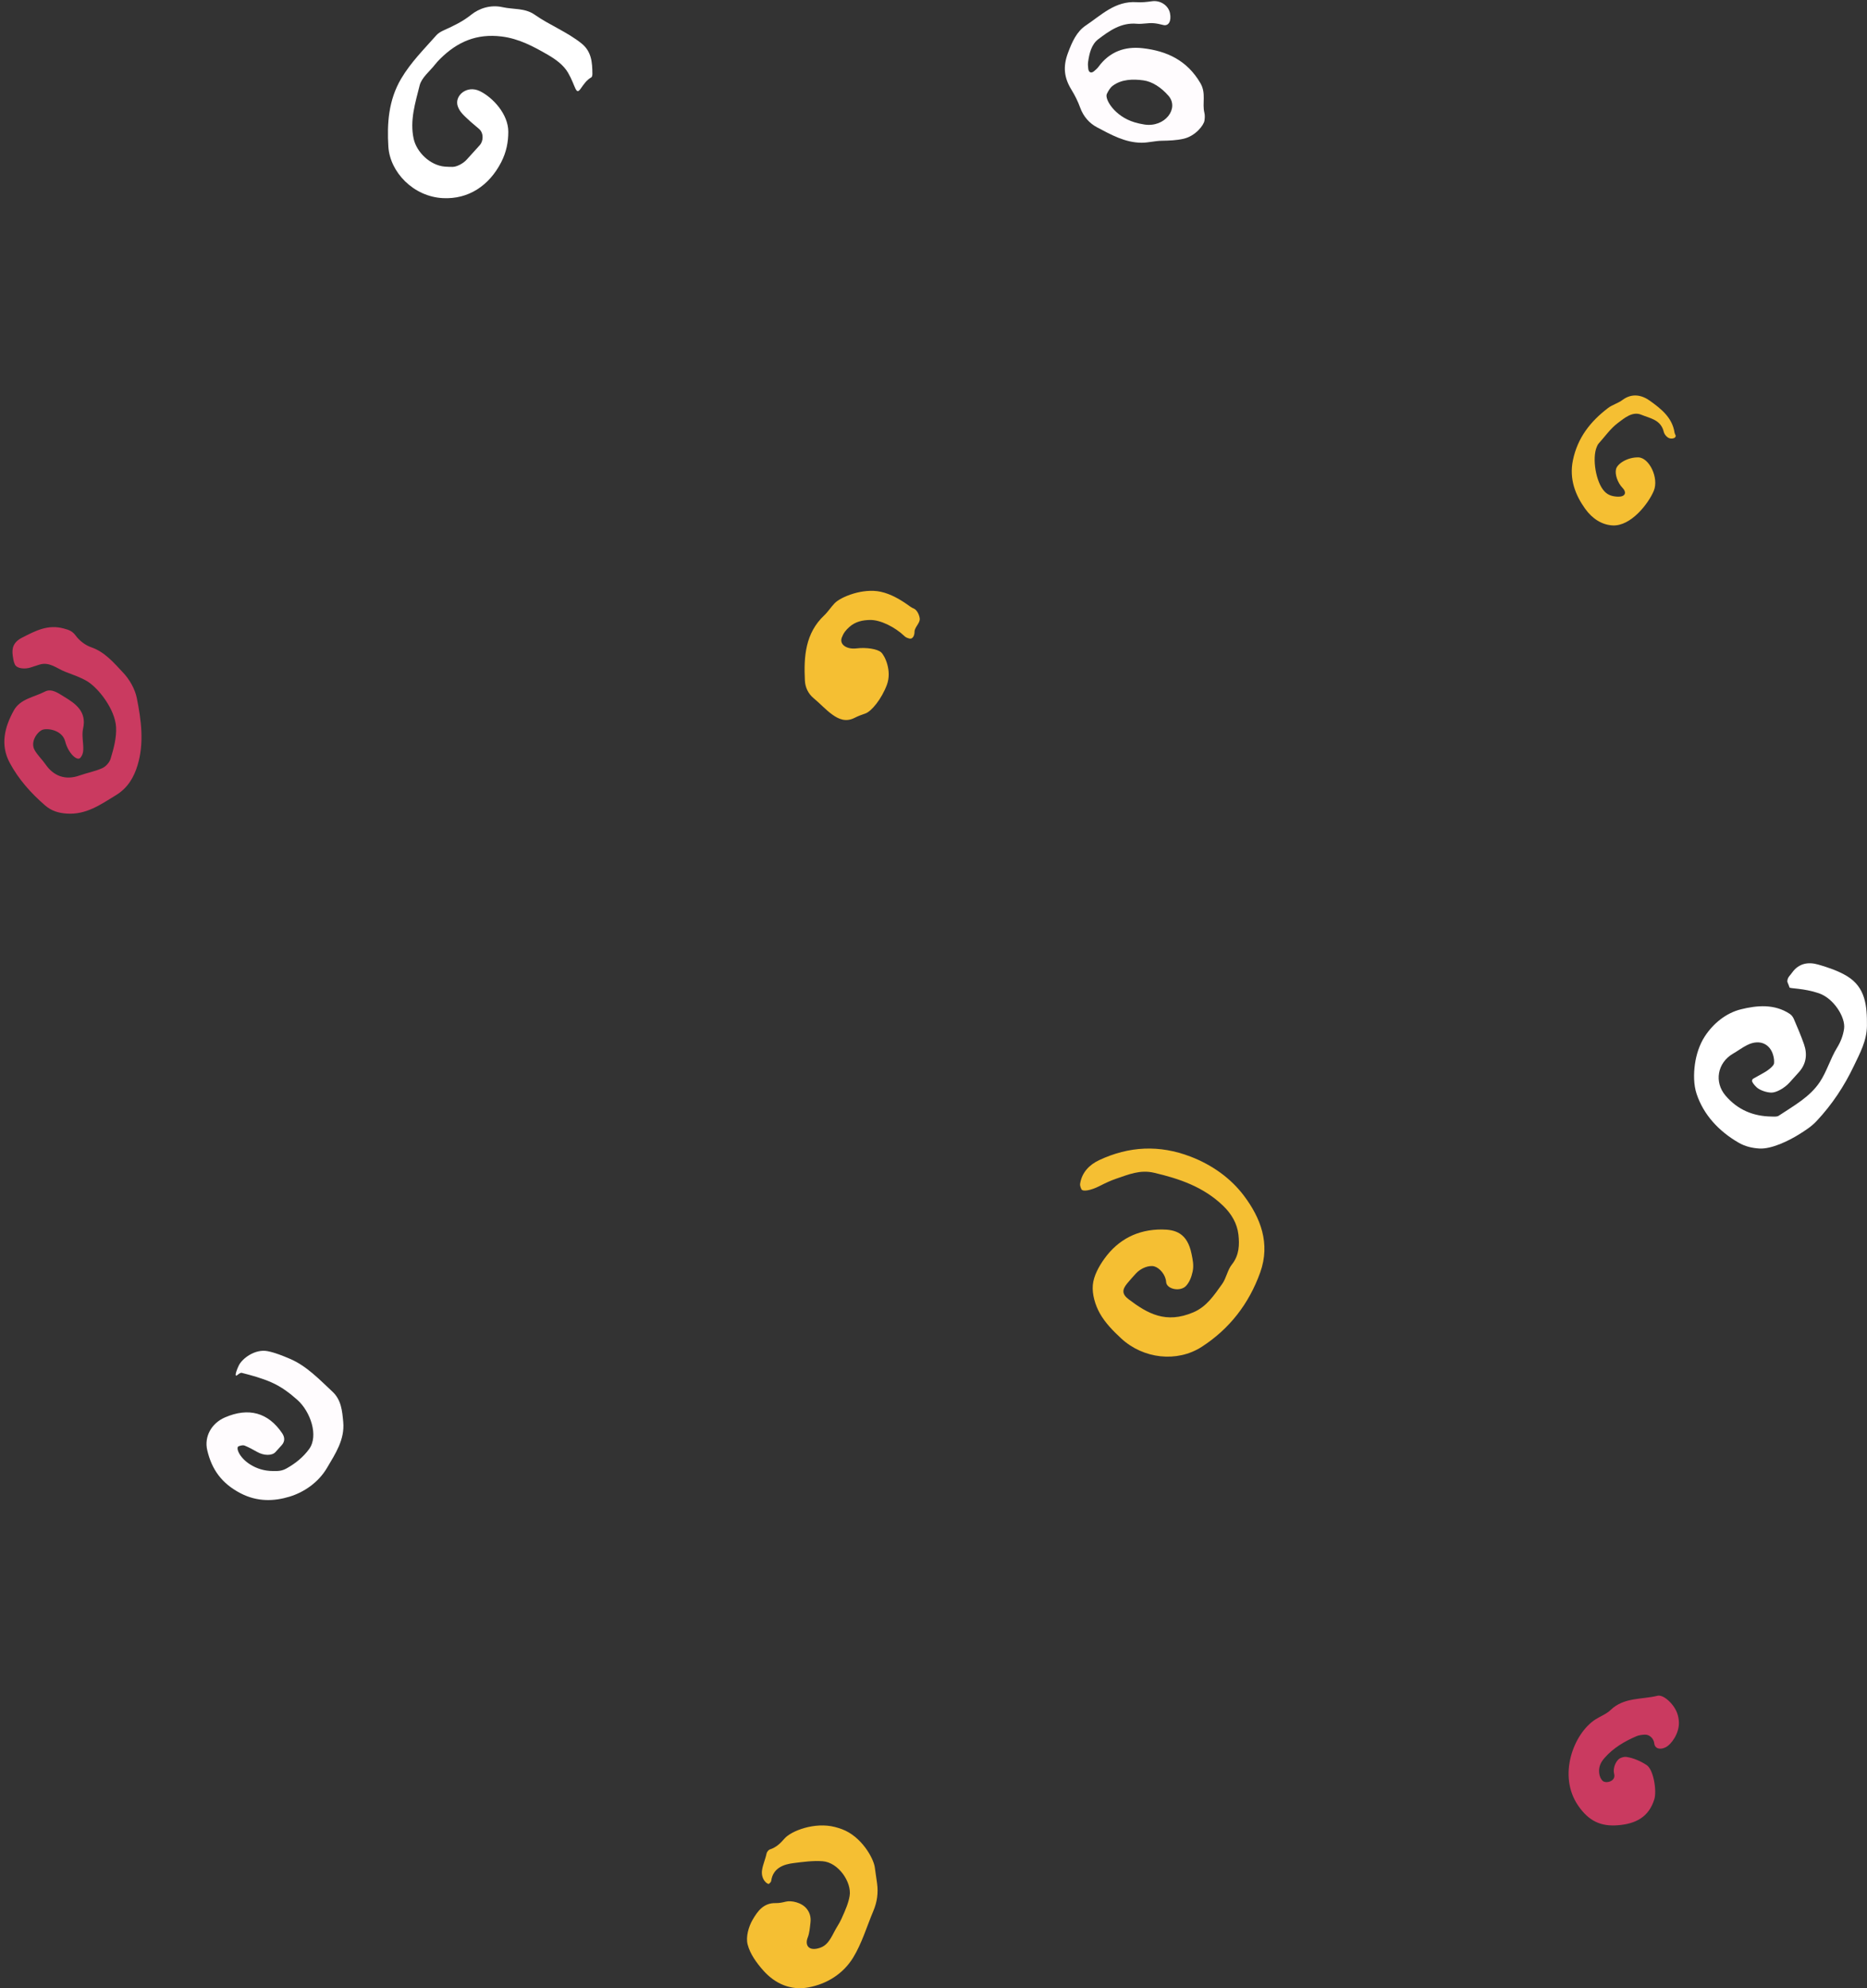 <?xml version="1.0" encoding="UTF-8" standalone="no"?><svg xmlns="http://www.w3.org/2000/svg" xmlns:xlink="http://www.w3.org/1999/xlink" fill="#000000" height="1463.6" preserveAspectRatio="xMidYMid meet" version="1" viewBox="-3.2 -0.8 1374.9 1463.6" width="1374.9" zoomAndPan="magnify"><rect x="-3.2" y="-0.8" width="1374.9" height="1463.6" fill="#333333" stroke="none"/><defs><clipPath id="a"><path d="M 1244 708 L 1371.672 708 L 1371.672 845 L 1244 845 Z M 1244 708"/></clipPath><clipPath id="b"><path d="M 546 1342 L 644 1342 L 644 1462.809 L 546 1462.809 Z M 546 1342"/></clipPath></defs><g><g id="change1_1"><path d="M 855.57 942.938 C 855.238 937.637 850.828 932.625 846.973 931.477 C 843.117 930.332 837.02 932.625 833.363 936.613 C 831.137 939.043 828.969 941.461 826.898 943.961 C 823.047 948.621 822.973 951.883 827.988 955.68 C 841.984 966.27 855.414 973.828 875.574 965.27 C 885.496 961.062 890.98 952.496 896.809 944.395 C 899.902 940.094 900.734 934.105 904.008 930.012 C 909.449 923.207 909.641 915.301 908.785 907.938 C 907.852 899.938 903.816 892.84 897.461 886.746 C 883.051 872.938 865.539 866.93 846.68 862.516 C 836.316 860.09 827.727 863.871 818.879 866.855 C 814.715 868.262 810.715 870.156 806.605 872.254 C 800 875.617 794.012 876.641 793.129 874.559 C 792.492 873.062 792.031 871.789 792.215 870.617 C 793.504 862.242 799.07 856.582 806.297 853.203 C 828.238 842.941 850.551 841.816 873.516 850.613 C 889.441 856.719 903.176 866.531 912.914 879.496 C 925.043 895.641 932.492 914.527 924.859 935.852 C 916.59 958.953 902.23 977.441 881.828 990.625 C 863.598 1002.41 838.742 999.473 822.578 984.566 C 816.602 979.059 810.621 972.961 806.719 965.969 C 803.312 959.875 800.984 951.988 801.574 945.188 C 802.16 938.457 806.039 931.406 810.156 925.707 C 820.375 911.555 834.68 904.234 852.355 904.273 C 862.242 904.293 871.117 906.73 874.258 922.156 C 875.137 926.465 876.094 930.605 875.07 935.34 C 874.148 939.594 872.672 943.086 870.324 945.684 C 866.07 950.402 855.902 948.238 855.57 942.938" fill="#f5bf33"/></g><g clip-path="url(#a)" id="change2_1"><path d="M 1301.129 803.512 C 1297.469 803.391 1292.75 801.703 1290.57 799.738 C 1288.398 797.773 1286.852 795.523 1287.059 794.707 C 1287.23 794.07 1287.391 793.566 1287.719 793.371 C 1290.262 791.91 1292.809 790.492 1295.391 789.078 C 1299.641 786.746 1303.172 783.559 1303.262 781.934 C 1303.309 780.898 1303.34 779.938 1303.219 778.996 C 1301.859 768.121 1293.25 763.535 1283.398 768.535 C 1279.809 770.352 1276.559 772.805 1273.07 774.82 C 1261.488 781.512 1259.02 795.781 1267.52 805.723 C 1276.422 816.141 1287.77 820.906 1301.238 821.129 C 1303.07 821.16 1305.34 821.434 1306.691 820.531 C 1317.609 813.25 1329.551 806.848 1336.961 795.699 C 1342.129 787.934 1344.719 778.48 1349.629 770.508 C 1352.469 765.91 1354.129 761.266 1354.82 756.504 C 1356.02 748.285 1347.352 734.137 1336.191 730.352 C 1325.039 726.57 1314.91 726.996 1314.621 726.098 C 1314.449 725.562 1314.27 725.02 1314.059 724.48 C 1313.801 723.805 1313.52 723.133 1313.211 722.395 C 1312.711 721.25 1313.289 719.18 1314.488 717.766 C 1315.211 716.918 1315.922 716.051 1316.57 715.141 C 1321.52 708.219 1328.559 707.164 1335.859 709.277 C 1343.121 711.383 1350.539 713.871 1356.949 717.742 C 1370.719 726.047 1371.781 739.883 1371.66 754.359 C 1371.559 765.398 1366.43 774.613 1362.051 783.828 C 1355.02 798.598 1346.059 812.207 1334.629 824.398 C 1330.801 828.488 1326.238 831.395 1321.691 834.234 C 1314.051 839.004 1301.398 845.172 1292.512 844.664 C 1287.23 844.359 1282.051 843.211 1277.141 840.367 C 1262.5 831.906 1251.309 819.75 1246.23 804.496 C 1243.988 797.738 1243.988 789.711 1244.988 782.539 C 1245.969 775.523 1248.359 768.121 1252.191 762.223 C 1258.469 752.566 1267.93 744.895 1278.898 742.188 C 1290.68 739.285 1303.52 738.07 1314.852 745.574 C 1316.102 746.402 1317.191 747.84 1317.789 749.238 C 1320.43 755.41 1323.109 761.59 1325.309 767.926 C 1327.891 775.332 1326.988 782.367 1321.578 788.426 C 1319.328 790.949 1317.059 793.453 1314.672 796.086 C 1310.852 800.305 1304.781 803.629 1301.129 803.512" fill="#ffffff"/></g><g id="change3_1"><path d="M 44.832 545.051 C 42.652 536.508 31.703 535.059 28.066 536.434 C 24.43 537.809 18.762 545.215 22.359 551.48 C 24.52 555.234 27.949 558.426 30.309 561.855 C 36.152 570.352 44.758 573.824 55.301 570.094 C 60.863 568.129 66.789 567.066 72.129 564.664 C 74.719 563.5 77.398 560.516 78.234 557.801 C 80.648 549.949 82.672 542.094 82.281 534.543 C 81.605 521.457 69.316 505.664 60.961 500.672 C 56.012 497.719 50.301 495.828 44.805 493.699 C 38.645 491.316 33.16 486.043 25.645 488.52 C 23.492 489.23 21.332 489.926 19.164 490.617 C 15.582 491.758 9.316 491.707 7.719 488.273 C 6.734 486.152 6.434 483.691 6.156 481.629 C 5.492 476.613 6.398 472.008 12.988 468.637 C 22.984 463.523 32.039 458.672 43.777 461.871 C 47.531 462.887 50.035 463.676 52.539 467.09 C 55.242 470.781 59.559 474.148 63.867 475.633 C 74.066 479.141 80.594 487.094 87.402 494.289 C 92.16 499.324 96.191 506.32 97.543 513.047 C 100.82 529.352 103.059 546.215 98.109 562.512 C 95.473 571.199 91.062 579.133 82.16 584.59 C 70.812 591.543 60.281 599.027 46.074 598.121 C 39.883 597.727 34.703 596.184 29.887 591.996 C 19.48 582.961 10.441 572.828 3.949 560.703 C -3.18 547.391 0.262 534.309 6.996 522.152 C 11.727 513.621 21.926 512.438 29.824 508.328 C 34.871 505.703 39.988 509.664 43.848 511.988 C 52.32 517.094 60.875 522.891 57.977 535.633 C 56.883 540.453 58.273 545.793 58.137 550.887 C 58.07 553.402 57.367 555.484 56 557.027 C 53.57 559.77 47.012 553.594 44.832 545.051" fill="#ca3a60"/></g><g id="change2_2"><path d="M 415.125 52.75 C 411.766 46.961 405.836 42.738 399.914 39.34 C 389.762 33.512 379.09 27.68 366.324 26.078 C 347.691 23.75 333.516 30.051 320.93 42.531 C 319.613 43.828 318.34 45.199 317.199 46.66 C 313.234 51.75 307.25 56.359 305.828 62.102 C 302.676 74.809 298.484 87.75 301.41 101.27 C 303.535 111.102 313.426 120.949 324.441 121.859 C 326.297 122.012 328.16 122.051 330.035 122.051 C 333.129 122.059 337.805 119.672 340.48 116.711 C 342.137 114.879 343.73 113.121 345.324 111.359 C 346.91 109.602 348.496 107.852 350.121 106.059 C 352.77 103.129 353.141 97.34 349.699 94.199 C 347.598 92.281 345.324 90.609 343.285 88.738 C 337.781 83.68 335.379 81.512 333.941 77.5 C 331.188 69.809 340.48 61.57 350.18 66.289 C 359.875 71.02 371.141 83.328 371.121 96.191 C 371.113 103.68 369.77 111.09 365.887 118.629 C 356.984 135.91 341.762 146.02 322.941 145.051 C 301.148 143.922 283.941 125.871 282.789 107.09 C 281.762 90.34 282.84 72.941 292.242 57.07 C 299.422 44.961 309.105 35.391 318.191 25.109 C 319.625 23.488 321.762 22.34 323.777 21.422 C 330.781 18.238 337.465 15.141 343.762 10.078 C 349.594 5.391 357.938 2.488 366.941 4.488 C 374.816 6.25 383.344 4.98 390.52 10 C 401.598 17.762 414.418 22.66 425.059 31.191 C 432.441 37.109 432.992 45.219 433.051 53.602 C 433.055 54.469 432.836 55.828 432.27 56.141 C 428.805 58.039 426.688 61.27 424.383 64.52 C 420.66 69.738 420.809 62.551 415.125 52.75" fill="#ffffff"/></g><g clip-path="url(#b)" id="change4_2"><path d="M 557.984 1375.898 C 558.59 1371.762 560.496 1367.75 561.285 1363.711 C 561.52 1362.531 562.742 1360.961 563.836 1360.609 C 568.457 1359.148 571.57 1356.051 574.539 1352.629 C 579.438 1346.98 596.762 1340.27 611.656 1344.121 C 613.387 1344.57 615.102 1345.102 616.785 1345.719 C 631.223 1351.051 640.035 1367.051 640.996 1373.68 C 641.574 1377.648 642.152 1381.668 642.703 1385.691 C 643.66 1392.66 642.711 1399.391 639.977 1405.871 C 635.102 1417.43 631.516 1429.77 625.035 1440.328 C 617.801 1452.121 605.816 1459.68 592.105 1462.219 C 579.16 1464.621 567.598 1459.512 558.969 1449.828 C 553.996 1444.262 549.121 1437.52 547.348 1430.512 C 545.961 1425.02 548.055 1417.52 551.07 1412.359 C 554.555 1406.398 558.941 1399.898 568.074 1400.141 C 570.523 1400.199 572.988 1399.711 575.461 1399.078 C 579.461 1398.059 587.207 1399.621 590.945 1404.398 C 593.02 1407.051 594.18 1410.238 593.629 1414.73 C 593.18 1418.391 592.973 1422.051 591.625 1425.48 C 589.402 1431.109 592.23 1435.891 600.688 1433.059 C 605.266 1431.52 607.734 1428.039 611.137 1421.328 C 612.754 1418.141 614.879 1415.191 616.367 1411.941 C 619.805 1404.449 621.676 1399.719 622.488 1394.852 C 624.152 1384.93 614.344 1370.191 602.57 1369.32 C 595.539 1368.801 588.34 1369.809 581.285 1370.68 C 574.109 1371.578 566.055 1374.121 564.719 1383.852 C 564.629 1384.512 564.031 1385.109 563.227 1385.852 C 562.195 1386.809 556.973 1382.809 557.984 1375.898" fill="#f5bf33"/></g><g id="change5_1"><path d="M 193.922 993.852 C 199.477 994.957 204.945 997.199 210.234 999.445 C 222.555 1004.68 231.914 1014.602 241.641 1023.672 C 248.152 1029.738 248.816 1037.891 249.562 1045.941 C 250.766 1058.98 243.766 1069.32 237.637 1079.738 C 231.367 1090.398 220.82 1097.672 209.984 1100.961 C 198.758 1104.371 186.438 1104.922 174.016 1098.488 C 160.086 1091.281 152.734 1080.969 149.406 1066.691 C 147.07 1056.66 152.59 1046.879 162.469 1042.609 C 179.867 1035.09 194.289 1039.02 204.562 1054.219 C 206.508 1057.102 206.816 1060.219 204.23 1063.078 C 202.703 1064.762 201.18 1066.449 199.664 1068.121 C 197.141 1070.91 191.109 1070.84 186.164 1068.012 C 183.125 1066.281 180.113 1064.66 176.977 1063.359 C 175.801 1062.871 174.258 1063.262 172.574 1063.828 C 170.211 1064.641 172.809 1072.109 181.062 1077.27 C 185.879 1080.281 191.285 1082.02 197.773 1082.09 C 201.566 1082.141 204.312 1082.121 207.836 1080.148 C 214.68 1076.32 220.246 1071.66 224.43 1065.941 C 231.609 1056.121 225.395 1038.281 215.816 1029.738 C 210.07 1024.621 203.914 1019.98 196.633 1016.789 C 189.676 1013.738 182.238 1011.691 174.855 1009.82 C 173.977 1009.602 172.824 1010.43 171.398 1011.551 C 169.672 1012.91 170.16 1009.719 172.578 1004.539 C 174.996 999.352 184.562 991.996 193.922 993.852" fill="#fffcfe"/></g><g id="change5_2"><path d="M 832.324 89.238 C 834.691 89.949 837.09 90.48 839.52 90.859 C 854.723 93.219 865.328 78.98 857.316 69.73 C 852.027 63.629 845.359 59.25 838.855 58.359 C 831.113 57.301 822.699 57.5 816.258 62.32 C 814.379 63.719 813.094 65.91 811.91 68.34 C 810.105 72.059 817.582 84.852 832.324 89.238 Z M 858.418 8.941 C 859.57 14.68 857.379 18.57 853.527 17.621 C 851.008 16.988 848.75 16.488 846.469 16.289 C 842.348 15.922 838.09 17.059 833.969 16.691 C 822.5 15.648 813.859 21.801 805.602 28.059 C 800.469 31.961 798.969 38.672 798.078 44.969 C 797.867 46.48 798 48.031 798.219 49.852 C 798.535 52.531 800.379 53.34 802.406 51.672 C 803.734 50.578 804.887 49.559 805.777 48.34 C 813.926 37.219 825.227 33.191 838.293 34.691 C 856.168 36.73 870.98 43.629 880.785 60.371 C 885.219 67.941 881.973 75.07 883.742 82.238 C 884.199 84.102 884.066 86.102 883.773 88.07 C 883.301 91.281 877.301 99.262 868.512 101.32 C 863.312 102.531 857.82 102.73 852.27 102.82 C 847.355 102.898 842.453 104.27 837.551 104.27 C 825.348 104.25 814.891 98.309 804.594 92.879 C 799.094 89.969 794.629 84.98 792.301 78.52 C 790.637 73.898 788.391 69.398 785.812 65.211 C 780.484 56.539 779.445 48.441 783.246 38.25 C 786.281 30.102 789.648 22.469 796.395 17.969 C 807.832 10.328 818.09 -0.281 833.934 0.82 C 837.566 1.07 841.238 0.68 845.168 0.121 C 851.332 -0.75 857.262 3.211 858.418 8.941" fill="#fffcfe"/></g><g id="change3_2"><path d="M 1223.512 1285.391 C 1219.25 1287.578 1215.461 1286.34 1215.039 1282.609 C 1214.621 1278.871 1211.461 1275.961 1207.988 1276.148 C 1205.82 1276.27 1203.711 1276.52 1201.828 1277.328 C 1193.148 1281.07 1184.98 1285.859 1178.531 1293.16 C 1175.621 1296.469 1174 1299.73 1174.461 1304.32 C 1174.711 1306.73 1175.531 1308.52 1176.801 1309.949 C 1179.078 1312.52 1186.879 1310.621 1185.531 1305.219 C 1184.191 1299.82 1187.578 1294.512 1189.969 1293.449 C 1191.449 1292.801 1193.051 1292.32 1194.551 1292.539 C 1199.719 1293.32 1205 1295.629 1209.422 1298.531 C 1214.531 1301.871 1216.98 1317.5 1215.09 1323.672 C 1211 1337.012 1201.121 1341.789 1188.398 1342.828 C 1175.699 1343.859 1166.84 1339.828 1158.961 1328.34 C 1143.859 1306.352 1155.52 1275.539 1171.539 1265.051 C 1175.281 1262.602 1179.781 1261.012 1182.922 1257.969 C 1192.699 1248.52 1205.828 1250.391 1217.441 1247.52 C 1220.43 1246.781 1224.75 1249.801 1227.969 1253.641 C 1231.621 1258.012 1232.988 1262.41 1233.18 1266.98 C 1233.5 1275.039 1227.781 1283.191 1223.512 1285.391" fill="#ca3a60"/></g><g id="change4_1"><path d="M 674.117 454.512 C 674.512 457.801 670.289 460.91 670.281 464.246 C 670.273 467.578 668.598 469.812 666.531 469.262 C 665.16 468.898 663.922 468.465 663.059 467.641 C 655.797 460.691 645.117 455.469 637.602 455.578 C 631.949 455.672 626.73 456.801 622.375 460.66 C 619.625 463.102 617.973 465.191 616.715 468.559 C 614.809 473.641 620.289 477.383 627.559 476.504 C 634.824 475.621 642.938 476.922 645.684 479.406 C 648.426 481.891 653.762 493.035 649.918 503.34 C 646.074 513.641 638.586 522.895 634.078 524.422 C 631.367 525.336 628.66 526.352 626.098 527.656 C 619.711 530.91 614.465 528.656 609.652 525.18 C 604.797 521.676 600.734 517.102 596.09 513.277 C 591.879 509.812 589.785 505.141 589.539 500.16 C 588.676 482.578 589.801 465.352 603.805 452.16 C 606.598 449.531 608.766 446.039 611.461 443.25 C 615.973 438.578 632.234 431.949 645.398 434.82 C 652.922 436.469 660.055 440.57 667.039 445.691 C 667.938 446.352 668.949 446.852 670.004 447.32 C 671.711 448.09 673.723 451.219 674.117 454.512" fill="#f5bf33"/></g><g id="change1_2"><path d="M 1191.609 358.289 C 1188.02 354.539 1185.91 348.371 1186.891 344.488 C 1187.859 340.621 1195.129 335.77 1203.23 335.891 C 1211.34 336.012 1218.59 351.102 1214.691 360.5 C 1210.781 369.898 1197.809 386.738 1184.301 385.98 C 1176.609 385.539 1169.539 381.262 1164.102 373.66 C 1156.859 363.559 1152.309 351.711 1155.121 338.051 C 1158.539 321.449 1168.031 309.43 1180.969 299.578 C 1184.16 297.148 1188.352 296.07 1191.559 293.672 C 1198.641 288.379 1205.898 289.949 1211.879 294.262 C 1219.98 300.102 1228.25 306.48 1229.961 317.59 C 1230.09 318.441 1230.66 319.23 1230.852 320.09 C 1230.898 320.309 1230.719 320.578 1230.391 321.141 C 1230.059 321.711 1227.281 322.82 1224.969 321.199 C 1223.441 320.121 1222.359 318.488 1222.039 317.129 C 1219.91 308.039 1211.75 307.141 1205.531 304.52 C 1199.031 301.781 1193.102 306.922 1188.262 310.551 C 1182.801 314.648 1178.691 320.57 1174.051 325.738 C 1173.461 326.391 1173.09 327.27 1172.73 328.09 C 1169.051 336.559 1172.109 354.352 1178.359 360.922 C 1181.07 363.77 1184.121 364.578 1187.711 364.809 C 1193.441 365.191 1195.199 362.039 1191.609 358.289" fill="#f5bf33"/></g></g></svg>